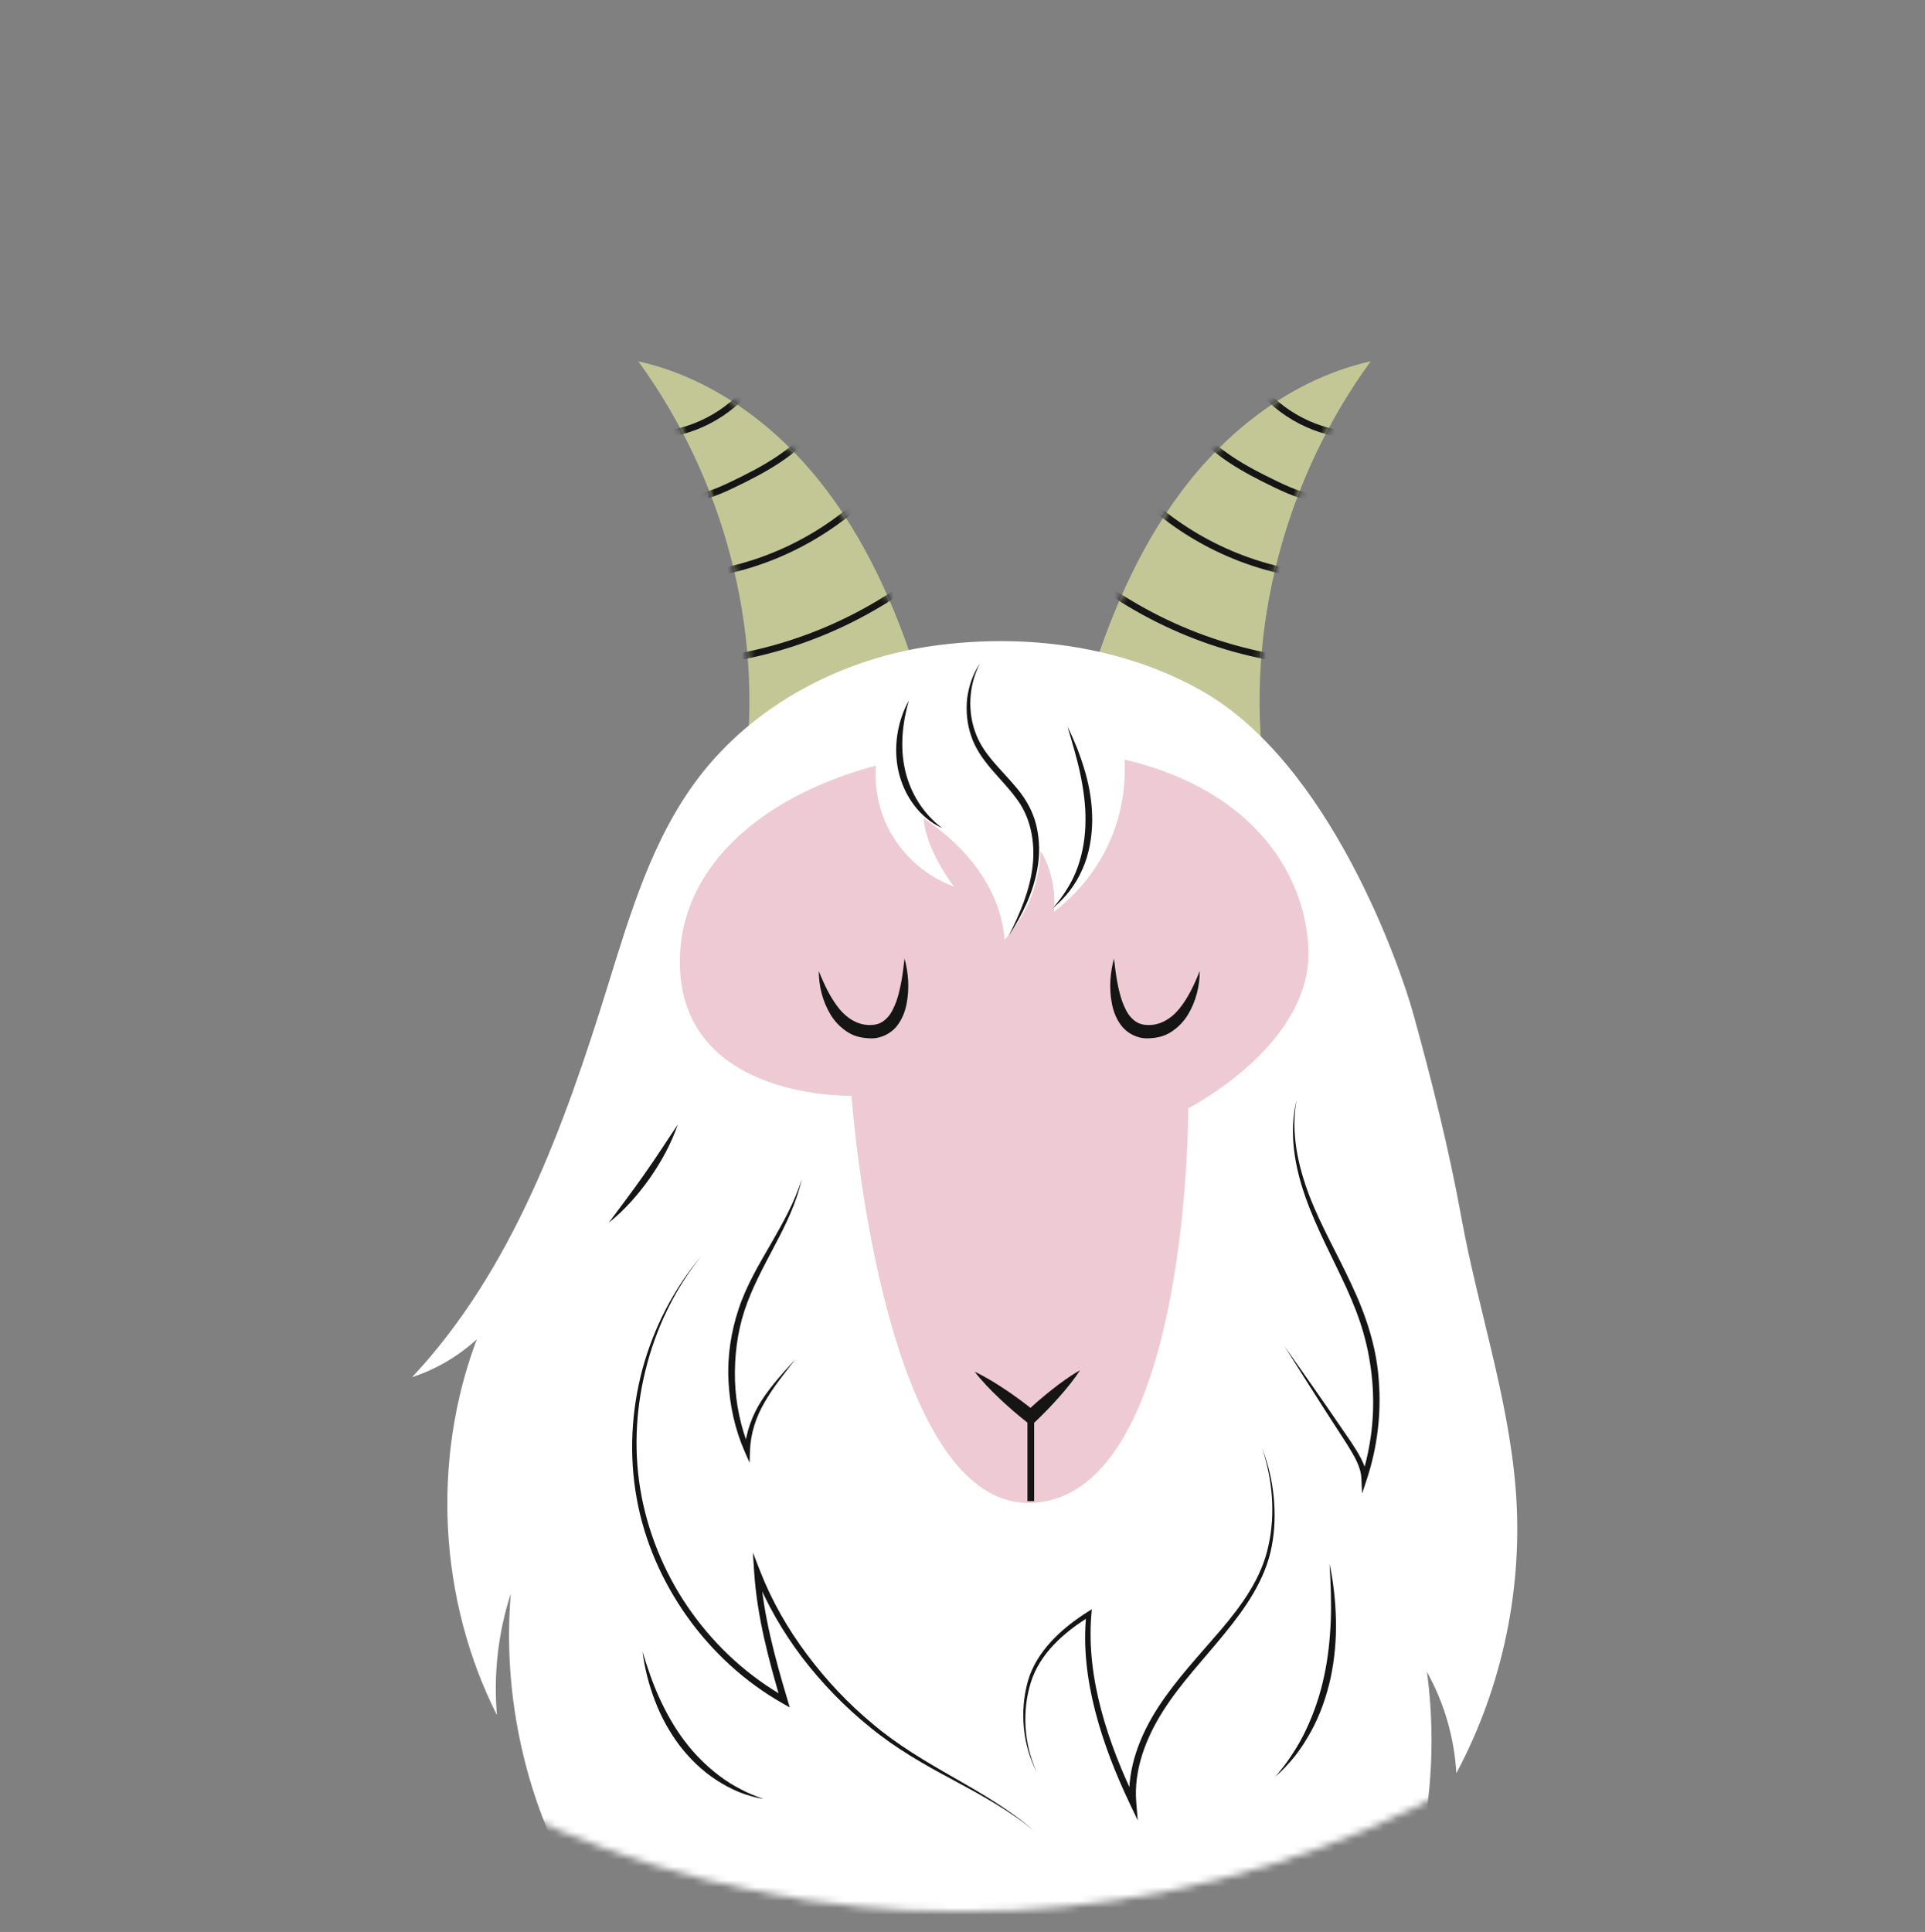<svg width="279" height="280" viewBox="0 0 279 280" fill="none" xmlns="http://www.w3.org/2000/svg">
<rect x="0" y="0" width="279" height="280" fill="#808080" stroke="none"/>
<g clip-path="url(#clip0_3062_5087)">
<g clip-path="url(#clip1_3062_5087)">
<mask id="mask0_3062_5087" style="mask-type:alpha" maskUnits="userSpaceOnUse" x="-11" y="-24" width="301" height="302">
<circle cx="139.387" cy="126.979" r="150.054" fill="#9E609B"/>
<circle cx="139.387" cy="126.979" r="150.054" fill="black" fill-opacity="0.2"/>
</mask>
<g mask="url(#mask0_3062_5087)">
<path d="M107.923 111.971C110.73 91.145 104.88 69.349 92.508 52.363C102.946 54.691 112.089 61.359 118.768 69.713C125.447 78.067 129.837 88.036 133.065 98.233L107.923 111.971Z" fill="#C3C796"/>
<mask id="mask1_3062_5087" style="mask-type:luminance" maskUnits="userSpaceOnUse" x="92" y="52" width="42" height="60">
<path d="M107.921 111.987C110.728 91.161 104.878 69.364 92.506 52.379C102.944 54.707 112.087 61.375 118.766 69.729C125.445 78.083 129.835 88.052 133.063 98.249L107.921 111.987Z" fill="white"/>
</mask>
<g mask="url(#mask1_3062_5087)">
<path d="M95.664 63.019C101.234 62.523 106.517 59.419 109.661 54.793" stroke="#151515" stroke-width="0.973" stroke-miterlimit="10"/>
<path d="M98.549 72.189C101.255 72.493 103.892 71.342 106.345 70.16C110.755 68.038 115.22 65.615 118.188 61.723" stroke="#151515" stroke-width="0.973" stroke-miterlimit="10"/>
<path d="M100.682 83.447C110.285 82.442 119.498 78.04 126.313 71.199" stroke="#151515" stroke-width="0.973" stroke-miterlimit="10"/>
<path d="M104.133 95.66C116.678 93.971 128.653 88.267 137.869 79.59" stroke="#151515" stroke-width="0.973" stroke-miterlimit="10"/>
</g>
<path d="M183.247 111.971C180.44 91.145 186.29 69.349 198.663 52.363C188.225 54.691 179.082 61.359 172.403 69.713C165.725 78.067 161.334 88.036 158.105 98.233L183.247 111.971Z" fill="#C3C796"/>
<mask id="mask2_3062_5087" style="mask-type:luminance" maskUnits="userSpaceOnUse" x="158" y="52" width="41" height="60">
<path d="M183.249 111.987C180.442 91.161 186.292 69.364 198.665 52.379C188.227 54.707 179.084 61.375 172.405 69.729C165.727 78.083 161.336 88.052 158.107 98.249L183.249 111.987Z" fill="white"/>
</mask>
<g mask="url(#mask2_3062_5087)">
<path d="M195.509 63.019C189.939 62.523 184.656 59.419 181.512 54.793" stroke="#151515" stroke-width="0.973" stroke-miterlimit="10"/>
<path d="M192.622 72.189C189.916 72.493 187.279 71.342 184.825 70.16C180.415 68.038 175.95 65.615 172.982 61.723" stroke="#151515" stroke-width="0.973" stroke-miterlimit="10"/>
<path d="M190.489 83.447C180.885 82.442 171.672 78.04 164.857 71.199" stroke="#151515" stroke-width="0.973" stroke-miterlimit="10"/>
<path d="M187.042 95.66C174.497 93.971 162.523 88.267 153.307 79.59" stroke="#151515" stroke-width="0.973" stroke-miterlimit="10"/>
</g>
<path d="M174.224 100.146C162.589 93.543 148.436 91.75 135.188 93.611C121.941 95.471 109.197 102.172 101.136 112.849C94.519 121.612 91.338 132.413 88.081 142.9C81.758 163.259 74.295 184.028 59.73 199.594C63.199 198.453 66.418 196.565 69.108 194.097C62.516 211.61 63.599 231.861 72.023 248.571C71.51 242.649 72.197 236.625 74.029 230.97C72.942 244.06 75.433 257.43 81.16 269.25C82.876 272.79 85.253 276.496 89.054 277.508C90.246 277.826 91.493 277.848 92.726 277.866C129.384 278.436 166.048 278.687 202.71 278.618C207.034 267.096 208.458 254.498 206.814 242.302C209.316 246.794 210.786 251.856 211.077 256.99C217.827 244.365 220.842 229.773 219.65 215.507C218.543 202.253 214.171 189.494 211.804 176.45C210.009 166.56 207.519 156.621 204.837 146.94C202.889 139.904 192.726 110.645 174.224 100.146Z" fill="white"/>
<path d="M148.043 108.413C176.292 108.636 188.717 122.875 189.621 137.111C190.525 151.346 172.221 160.611 172.221 160.611C172.221 160.611 172.447 215.974 150.076 217.781C127.706 219.589 123.413 158.804 123.413 158.804C123.413 158.804 99.46 159.481 98.557 140.5C97.652 121.519 119.345 108.187 148.043 108.413Z" fill="#EECBD4"/>
<path d="M128.289 105.437C126.439 109.742 126.442 114.809 128.302 119.111C130.162 123.413 133.849 126.888 138.253 128.49C136.162 125.647 134.185 122.09 133.839 118.579C140.001 122.636 145.068 128.846 145.603 136.205C148.871 132.456 150.587 128.299 150.823 123.332C152.38 125.804 153.041 129.232 152.768 132.139C157.195 128.732 160.482 124.073 162.016 118.7C163.551 113.329 163.316 107.466 161.356 102.234" fill="white"/>
<path d="M118.67 140.721C119.462 142.736 120.387 144.659 121.64 146.206C122.902 147.736 124.579 148.686 126.381 148.542C127.245 148.519 127.965 148.161 128.555 147.537C129.171 146.926 129.574 146.024 129.924 145.093C130.571 143.187 130.861 141.068 131.098 138.914C131.668 141.019 131.832 143.248 131.396 145.492C131.175 146.613 130.752 147.753 129.945 148.759C129.139 149.758 127.794 150.439 126.507 150.491C125.256 150.496 123.973 150.301 122.906 149.617C121.854 148.96 121.005 148.076 120.401 147.089C119.204 145.112 118.676 142.899 118.67 140.721Z" fill="#151515"/>
<path d="M173.887 140.721C173.881 142.899 173.353 145.113 172.155 147.089C171.552 148.076 170.702 148.96 169.65 149.617C168.583 150.3 167.3 150.496 166.049 150.491C164.762 150.439 163.418 149.758 162.611 148.759C161.804 147.754 161.381 146.613 161.16 145.492C160.724 143.247 160.888 141.019 161.458 138.914C161.695 141.068 161.985 143.187 162.632 145.093C162.982 146.024 163.385 146.926 164.001 147.537C164.591 148.161 165.312 148.519 166.175 148.542C167.977 148.687 169.655 147.737 170.916 146.206C172.171 144.659 173.095 142.735 173.887 140.721Z" fill="#151515"/>
<path d="M101.622 182.055C97.74 186.909 95.005 192.63 93.546 198.631C92.06 204.626 91.83 210.935 93.007 216.979C94.194 223.019 96.709 228.785 100.303 233.775C103.89 238.767 108.538 243.007 113.892 246.013L113.185 246.577C111.391 240.497 109.732 234.286 109.308 227.885L109.118 225.004L110.167 227.694C111.851 232.01 114.178 236.075 116.966 239.789C119.745 243.511 122.952 246.927 126.54 249.892C130.098 252.905 134.133 255.275 138.196 257.594C142.249 259.915 146.347 262.266 149.88 265.355C146.269 262.358 142.134 260.125 138.022 257.908C133.896 255.715 129.792 253.365 126.15 250.37C122.48 247.425 119.186 244.018 116.313 240.283C113.461 236.532 111.079 232.411 109.338 228.014L110.196 227.824C110.639 234.108 112.312 240.239 114.121 246.299L114.467 247.46L113.413 246.862C107.943 243.756 103.218 239.401 99.583 234.291C95.954 229.181 93.369 223.297 92.274 217.116C91.166 210.943 91.487 204.547 93.089 198.513C94.716 192.487 97.618 186.808 101.622 182.055Z" fill="#151515"/>
<path d="M182.947 209.926C183.805 212.161 184.372 214.517 184.601 216.913C184.841 219.305 184.778 221.741 184.317 224.12C183.873 226.507 182.9 228.776 181.69 230.864C180.471 232.956 179.01 234.887 177.491 236.748C174.465 240.476 171.133 243.935 168.592 247.941C166.07 251.895 164.3 256.523 164.681 261.19L164.897 263.835L163.759 261.44C161.721 257.15 159.955 252.707 158.757 248.088C157.567 243.482 156.933 238.66 157.456 233.888L158.008 234.232C156.119 235.38 154.329 236.707 152.803 238.297C151.279 239.88 150.04 241.759 149.396 243.861C148.089 248.085 148.422 252.803 150.275 256.874C148.229 252.888 147.762 248.103 148.956 243.733C149.561 241.524 150.832 239.55 152.368 237.887C153.91 236.217 155.72 234.825 157.626 233.615L158.241 233.225L158.178 233.961C157.782 238.626 158.408 243.336 159.61 247.865C160.817 252.403 162.588 256.783 164.634 261.02L163.712 261.271C163.504 258.805 163.901 256.327 164.655 254.008C165.413 251.682 166.525 249.497 167.84 247.46C170.486 243.387 173.816 239.89 176.908 236.264C179.971 232.658 182.863 228.695 183.842 224.021C184.877 219.386 184.437 214.462 182.947 209.926Z" fill="#151515"/>
<path d="M187.924 159.395C187.038 164.127 188.108 168.921 189.779 173.322C191.482 177.75 193.902 181.869 195.907 186.224C197.949 190.546 199.52 195.23 199.833 200.068C200.214 204.887 199.624 209.773 198.112 214.358L197.415 216.471L197.311 214.247C197.231 212.524 196.191 210.882 195.23 209.315L192.183 204.6L189.164 199.865L186.166 195.111L189.401 199.705L192.614 204.317L195.792 208.954C196.308 209.736 196.827 210.532 197.265 211.392C197.696 212.248 198.071 213.18 198.132 214.214L197.332 214.103C198.762 209.611 199.3 204.838 198.884 200.147C198.676 197.803 198.266 195.476 197.616 193.213C196.982 190.946 196.084 188.752 195.11 186.59C193.136 182.278 190.819 178.069 189.218 173.529C187.619 169.037 186.767 164.068 187.924 159.395Z" fill="#151515"/>
<path d="M116.211 170.867C115.464 174.285 113.896 177.476 112.266 180.546C110.649 183.631 108.973 186.684 107.904 189.943C106.833 193.205 106.431 196.656 106.524 200.077C106.633 203.504 107.367 206.909 108.666 210.087L107.908 210.219C108.092 207.604 109.02 205.075 110.423 202.914C111.837 200.753 113.564 198.862 115.291 196.987C113.741 199.01 112.101 200.98 110.853 203.176C109.563 205.34 108.78 207.777 108.698 210.265L108.641 211.995L107.94 210.397C106.518 207.16 105.749 203.648 105.582 200.115C105.398 196.579 105.948 193.017 107.068 189.665C108.188 186.293 109.999 183.26 111.737 180.253C113.458 177.237 115.197 174.214 116.211 170.867Z" fill="#151515"/>
<path d="M98.233 162.969C97.288 165.753 95.853 168.348 94.178 170.758C92.48 173.153 90.527 175.384 88.227 177.215C89.967 174.85 91.728 172.57 93.378 170.196C95.052 167.84 96.6 165.409 98.233 162.969Z" fill="#151515"/>
<path d="M192.697 226.652C193.266 229.35 193.572 232.105 193.624 234.877C193.686 237.648 193.432 240.436 192.857 243.162C192.26 245.883 191.33 248.545 189.986 250.988C189.313 252.207 188.556 253.38 187.709 254.479C186.835 255.558 185.902 256.588 184.848 257.477C185.744 256.431 186.592 255.354 187.319 254.199C188.073 253.064 188.74 251.875 189.316 250.646C190.469 248.189 191.342 245.608 191.903 242.956C192.487 240.306 192.761 237.593 192.877 234.869C192.979 232.142 192.866 229.402 192.697 226.652Z" fill="#151515"/>
<path d="M93.125 239.367C93.824 241.701 94.606 243.994 95.608 246.18C96.618 248.359 97.795 250.456 99.245 252.351C100.675 254.255 102.381 255.949 104.286 257.389C105.238 258.11 106.256 258.75 107.326 259.296C108.383 259.873 109.507 260.32 110.663 260.709C109.453 260.535 108.274 260.172 107.125 259.732C105.987 259.26 104.895 258.676 103.856 258.005C101.776 256.659 99.97 254.907 98.466 252.94C96.981 250.959 95.784 248.77 94.917 246.469C94.04 244.173 93.431 241.787 93.125 239.367Z" fill="#151515"/>
<path d="M146.196 135.641C147.819 132.416 149.27 129.045 149.664 125.506C150.058 121.995 149.378 118.329 147.182 115.562C146.137 114.141 144.861 112.861 143.675 111.465C142.501 110.071 141.378 108.521 140.781 106.733C140.163 104.968 139.983 103.077 140.174 101.243C140.41 99.415 141.021 97.636 142.037 96.129C140.366 99.347 140.189 103.21 141.485 106.47C142.775 109.776 145.736 112.024 147.966 114.979C149.084 116.463 149.927 118.22 150.296 120.055C150.67 121.889 150.706 123.779 150.405 125.604C150.114 127.431 149.554 129.194 148.827 130.868C148.072 132.532 147.193 134.127 146.196 135.641Z" fill="#151515"/>
<path d="M136.554 120.018C134.957 119.301 133.544 118.122 132.478 116.689C131.395 115.262 130.641 113.589 130.231 111.838C129.439 108.324 130.046 104.58 131.718 101.516C130.773 104.865 130.427 108.332 131.183 111.621C131.929 114.888 133.765 117.913 136.554 120.018Z" fill="#151515"/>
<path d="M152.6 131.6C153.368 130.708 154.094 129.791 154.683 128.791C155.302 127.812 155.806 126.771 156.19 125.691C156.957 123.53 157.315 121.239 157.324 118.943C157.356 116.644 157.025 114.348 156.552 112.075C156.066 109.8 155.379 107.559 154.717 105.301C155.245 106.355 155.699 107.44 156.151 108.531C156.569 109.634 156.951 110.754 157.281 111.893C157.938 114.171 158.313 116.553 158.301 118.952C158.268 121.344 157.862 123.766 156.884 125.969C155.93 128.177 154.434 130.121 152.6 131.6Z" fill="#151515"/>
<path opacity="0.43" d="M147.14 141.809L156.552 198.571L149.402 205.322L141.268 198.803L147.14 141.809Z" fill="#EECBD4"/>
<path d="M149.398 205.32V217.556" stroke="#151515" stroke-width="0.973" stroke-miterlimit="10"/>
<path d="M141.264 198.805C142.081 199.175 142.839 199.617 143.603 200.054C144.352 200.507 145.095 200.971 145.815 201.461C146.548 201.937 147.237 202.466 147.95 202.965C148.646 203.486 149.334 204.017 150.01 204.564L148.73 204.616C149.926 203.496 151.167 202.423 152.459 201.405C153.75 200.386 155.085 199.411 156.549 198.574C155.629 199.987 154.58 201.264 153.488 202.495C152.397 203.727 151.255 204.904 150.068 206.034L149.457 206.617L148.788 206.087C148.108 205.547 147.44 204.991 146.78 204.426C146.138 203.838 145.47 203.282 144.847 202.67C144.211 202.075 143.598 201.451 142.991 200.818C142.4 200.165 141.801 199.522 141.264 198.805Z" fill="#151515"/>
</g>
</g>
</g>
<defs>
<clipPath id="clip0_3062_5087">
<rect width="278.579" height="280" fill="white"/>
</clipPath>
<clipPath id="clip1_3062_5087">
<rect width="190.169" height="240" fill="white" transform="translate(48 39)"/>
</clipPath>
</defs>
</svg>
